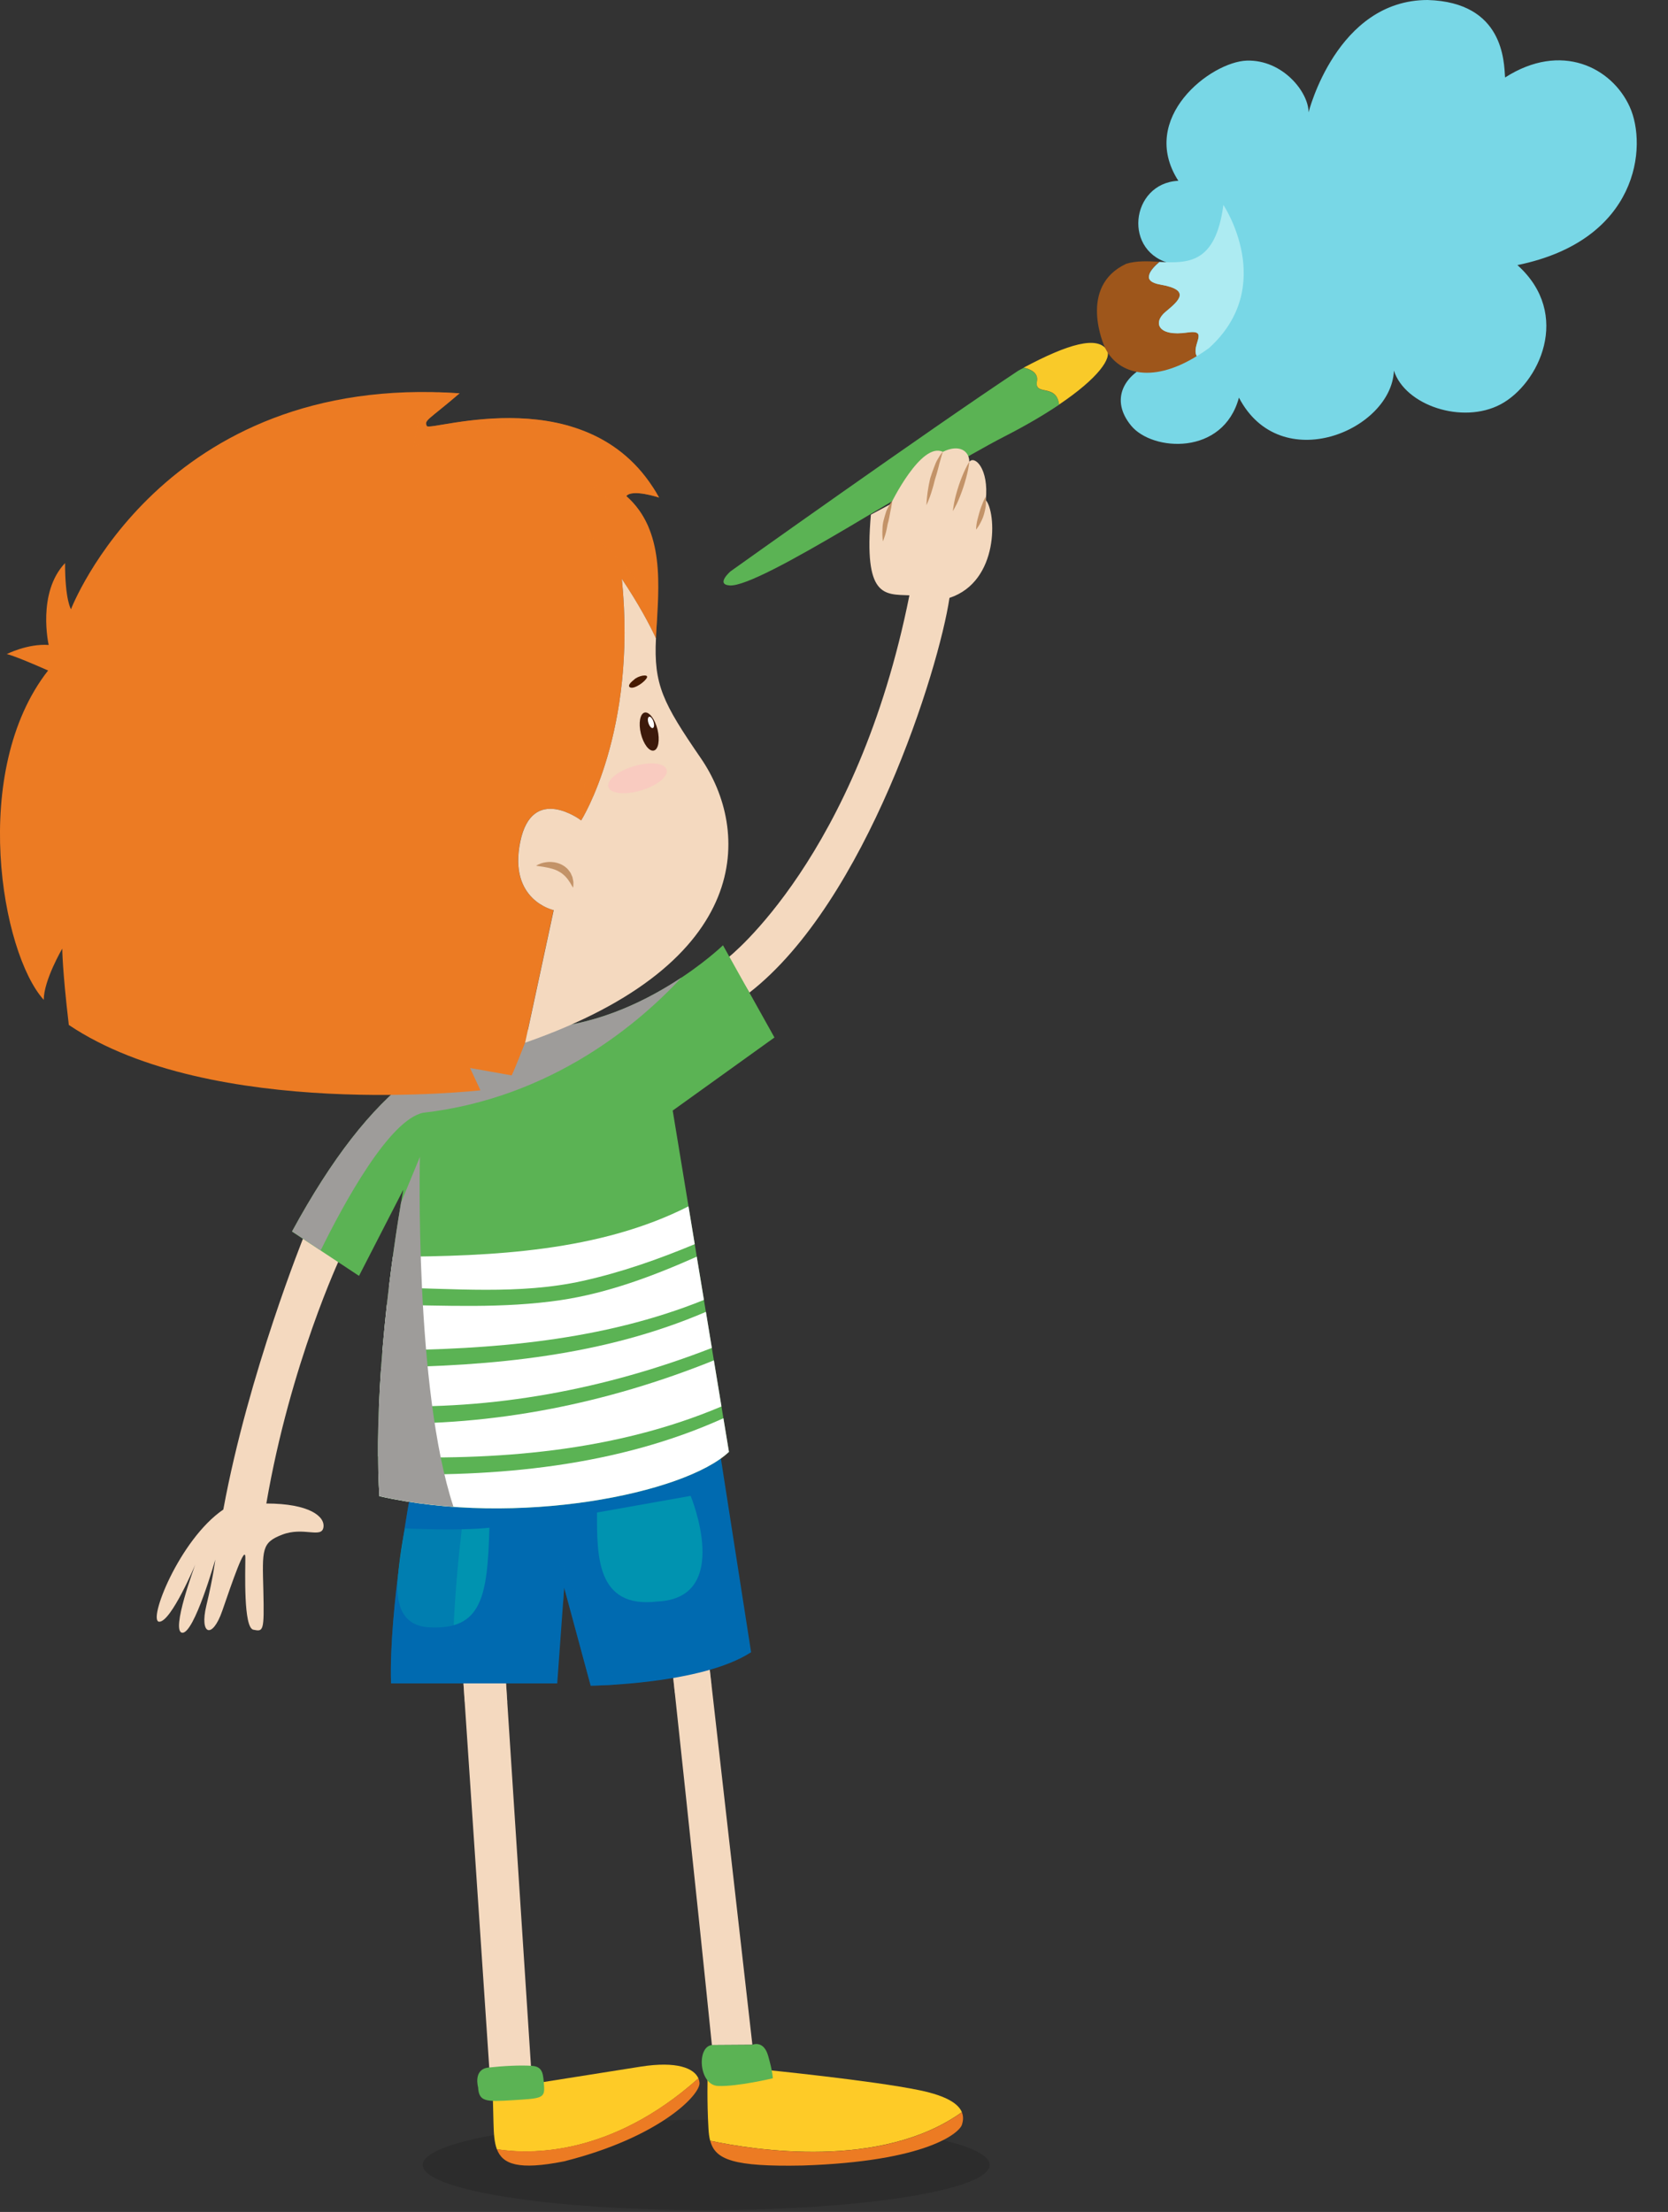 <?xml version="1.0" encoding="UTF-8"?> <svg xmlns="http://www.w3.org/2000/svg" width="43" height="57" viewBox="0 0 43 57" fill="none"><rect x="0" y="0" width="43" height="57" fill="#333333" stroke="none"/><path opacity="0.3" d="M25.513 55.789C25.513 56.431 22.242 56.953 18.206 56.953C14.171 56.953 10.899 56.432 10.899 55.789C10.899 55.146 14.17 54.625 18.206 54.625C22.241 54.625 25.513 55.146 25.513 55.789Z" fill="#1D1D1B"></path><path d="M26.732 9.831C26.771 9.623 26.593 9.524 26.391 9.477C26.345 9.5 26.301 9.525 26.254 9.55C23.921 11.095 18.835 14.721 18.835 14.721C18.835 14.721 18.442 15.058 18.807 15.086C19.592 15.147 23.837 12.304 25.917 11.236C26.475 10.95 26.932 10.678 27.304 10.428C27.237 9.875 26.659 10.22 26.732 9.831Z" fill="#5BB354"></path><path d="M28.531 9.012C28.281 8.655 27.548 8.856 26.391 9.473C26.593 9.52 26.771 9.619 26.732 9.827C26.659 10.216 27.237 9.871 27.303 10.425C28.319 9.741 28.675 9.218 28.531 9.012Z" fill="#F9CA29"></path><path d="M33.734 2.895C33.734 2.895 34.458 0 36.803 0C38.771 0.058 38.771 1.592 38.8 1.997C40.247 1.07 41.55 1.736 42.012 2.75C42.475 3.763 42.244 6.194 39.118 6.831C40.537 8.104 39.667 9.898 38.684 10.42C37.7 10.941 36.224 10.448 35.934 9.551C35.875 11.086 33.011 12.301 31.939 10.246C31.534 11.751 29.71 11.636 29.161 10.97C28.611 10.304 28.958 9.639 29.74 9.349C28.756 8.683 29.046 7.149 30.232 6.802C28.929 6.541 29.132 4.718 30.377 4.659C29.335 3.039 31.216 1.592 32.142 1.562C33.069 1.535 33.734 2.374 33.734 2.895Z" fill="#78D7E6"></path><path d="M30.611 8.566C29.852 8.678 29.711 8.313 30.048 8.033C30.385 7.752 30.723 7.47 29.907 7.33C29.42 7.246 29.636 6.962 29.888 6.746C29.596 6.731 29.301 6.716 29.036 6.796C27.771 7.386 28.474 8.932 28.474 8.932C28.772 9.6 29.644 9.924 30.852 9.177C30.695 8.897 31.187 8.481 30.611 8.566Z" fill="#9E561B"></path><path d="M31.538 5.281C31.337 6.806 30.62 6.784 29.889 6.749C29.637 6.965 29.421 7.249 29.908 7.333C30.723 7.474 30.386 7.755 30.049 8.036C29.712 8.316 29.852 8.682 30.612 8.569C31.188 8.484 30.696 8.9 30.854 9.179C30.957 9.116 31.059 9.048 31.167 8.97C32.936 7.368 31.538 5.281 31.538 5.281Z" fill="#ADEBF2"></path><path d="M18.005 53.558C17.893 53.297 17.453 53.108 16.516 53.255C15.441 53.424 13.586 53.719 13.586 53.719L12.701 53.867C12.701 53.867 12.701 53.867 12.722 54.71C12.729 54.976 12.742 55.205 12.81 55.385C13.644 55.518 15.738 55.58 18.005 53.558Z" fill="#FECB27"></path><path d="M12.809 55.381C12.956 55.773 13.364 55.928 14.534 55.697C16.979 55.086 18.054 53.989 18.033 53.673C18.03 53.633 18.021 53.594 18.005 53.555C15.738 55.576 13.644 55.514 12.809 55.381Z" fill="#EC7B23"></path><path d="M24.796 54.428C24.716 54.234 24.45 54.017 23.703 53.863C22.48 53.61 19.719 53.336 19.719 53.336L18.243 53.484C18.243 53.484 18.222 54.137 18.264 54.854C18.271 54.969 18.283 55.073 18.308 55.165C19.461 55.409 22.712 55.918 24.796 54.428Z" fill="#FECB27"></path><path d="M18.309 55.165C18.437 55.651 18.901 55.839 20.689 55.803C23.893 55.699 24.736 54.96 24.799 54.749C24.824 54.667 24.847 54.554 24.796 54.43C22.712 55.92 19.461 55.411 18.309 55.165Z" fill="#EC7B23"></path><path d="M18.283 42.898L17.338 43.076C17.338 43.076 17.934 48.584 18.352 52.699L19.396 52.692L18.283 42.898Z" fill="#F4D9BF"></path><path d="M19.396 52.692L18.352 52.699C17.954 52.739 18.014 53.734 18.512 53.753C19.009 53.774 19.923 53.555 19.923 53.555C19.923 53.555 19.923 53.396 19.803 52.978C19.685 52.56 19.396 52.692 19.396 52.692Z" fill="#5BB354"></path><g opacity="0.5"><path d="M18.283 42.898L17.338 43.076C17.338 43.076 17.359 43.277 17.397 43.629C17.673 43.595 18.005 43.533 18.342 43.426L18.283 42.898Z" fill="#F4D9BF"></path></g><path d="M13.037 43.242L13.69 53.275L12.615 53.316L11.941 43.284L13.037 43.242Z" fill="#F4D9BF"></path><g opacity="0.5"><path d="M13.078 43.859L13.037 43.242L11.941 43.284L11.979 43.851C12.238 43.884 12.628 43.907 13.078 43.859Z" fill="#F4D9BF"></path></g><path d="M12.325 53.787C12.325 53.787 12.192 53.323 12.59 53.279C12.987 53.235 13.43 53.214 13.717 53.235C14.004 53.256 14.004 53.456 14.026 53.765C14.048 54.075 13.938 54.075 13.231 54.119C12.523 54.163 12.347 54.163 12.325 53.787Z" fill="#5BB354"></path><path d="M8.776 32.395C8.776 32.395 7.486 35.131 6.866 38.744C7.976 38.744 8.389 39.08 8.337 39.364C8.285 39.647 7.821 39.338 7.279 39.545C6.737 39.751 6.762 39.932 6.789 40.99C6.814 42.047 6.789 42.048 6.531 41.996C6.273 41.944 6.325 40.499 6.325 40.138C6.325 39.778 5.989 40.757 5.731 41.506C5.473 42.255 5.138 42.125 5.319 41.377C5.499 40.629 5.55 40.189 5.55 40.189C5.55 40.189 5.008 42.099 4.699 42.074C4.389 42.047 5.034 40.318 5.034 40.318C5.034 40.318 4.415 41.79 4.106 41.79C3.796 41.79 4.622 39.674 5.757 38.899C6.403 35.389 7.847 31.828 7.847 31.828L8.776 32.395Z" fill="#F4D9BF"></path><path d="M18.773 24.675C18.773 24.675 22.095 22.086 23.444 15.341C22.797 15.313 22.264 15.406 22.451 13.262C22.962 12.989 22.962 12.989 22.962 12.989C22.962 12.989 23.745 11.372 24.306 11.644C24.715 11.44 24.988 11.61 24.988 11.9C25.123 11.729 25.498 12.071 25.413 12.887C25.686 13.194 25.77 14.981 24.477 15.407C24.204 17.246 22.332 23.238 19.319 25.579L18.773 24.675Z" fill="#F4D9BF"></path><path d="M23.003 12.906C23.003 12.906 23.002 12.925 22.995 12.955C22.987 12.983 22.985 13.028 22.975 13.076C22.968 13.127 22.95 13.18 22.942 13.242C22.932 13.305 22.917 13.369 22.903 13.433C22.883 13.496 22.872 13.561 22.861 13.622C22.849 13.683 22.834 13.739 22.819 13.788C22.789 13.885 22.761 13.95 22.761 13.95C22.761 13.95 22.75 13.882 22.747 13.779C22.746 13.727 22.747 13.668 22.751 13.603C22.753 13.539 22.762 13.471 22.78 13.404C22.798 13.339 22.815 13.271 22.836 13.211C22.852 13.15 22.885 13.095 22.908 13.049C22.956 12.958 23.003 12.906 23.003 12.906Z" fill="#C39368"></path><path d="M24.306 11.641C24.306 11.641 24.3 11.663 24.286 11.702C24.273 11.74 24.262 11.797 24.242 11.86C24.234 11.892 24.221 11.924 24.212 11.963C24.203 12 24.195 12.04 24.183 12.08C24.162 12.162 24.137 12.247 24.11 12.332C24.095 12.374 24.088 12.419 24.076 12.461C24.066 12.504 24.052 12.545 24.041 12.586C24.018 12.667 23.993 12.742 23.97 12.806C23.923 12.934 23.884 13.018 23.884 13.018C23.884 13.018 23.885 12.926 23.9 12.79C23.907 12.722 23.918 12.644 23.933 12.559C23.941 12.518 23.947 12.474 23.958 12.43C23.968 12.387 23.974 12.341 23.989 12.298C24.017 12.211 24.047 12.124 24.078 12.045C24.093 12.004 24.108 11.967 24.123 11.93C24.137 11.894 24.159 11.861 24.175 11.83C24.21 11.769 24.241 11.722 24.264 11.689C24.29 11.659 24.306 11.641 24.306 11.641Z" fill="#C39368"></path><path d="M24.988 11.898C24.988 11.898 24.98 11.984 24.956 12.108C24.93 12.232 24.887 12.395 24.835 12.553C24.782 12.713 24.72 12.867 24.666 12.983C24.61 13.096 24.564 13.171 24.564 13.171C24.564 13.171 24.573 13.085 24.596 12.961C24.619 12.837 24.663 12.674 24.715 12.515C24.768 12.356 24.831 12.201 24.887 12.086C24.942 11.972 24.988 11.898 24.988 11.898Z" fill="#C39368"></path><path d="M25.408 12.805C25.408 12.805 25.42 12.862 25.418 12.947C25.416 12.989 25.415 13.04 25.404 13.091C25.395 13.143 25.382 13.196 25.367 13.25C25.339 13.358 25.284 13.458 25.244 13.53C25.201 13.602 25.163 13.647 25.163 13.647C25.163 13.647 25.163 13.587 25.175 13.505C25.185 13.422 25.219 13.318 25.245 13.214C25.274 13.109 25.315 13.009 25.345 12.933C25.36 12.895 25.379 12.864 25.388 12.84C25.4 12.818 25.408 12.805 25.408 12.805Z" fill="#C39368"></path><path d="M10.587 38.472C10.587 38.472 10.021 41.447 10.081 43.38H14.365L14.544 40.911L15.228 43.439C15.228 43.439 18.084 43.41 19.363 42.576C18.56 37.43 18.56 37.43 18.56 37.43C18.56 37.43 15.585 38.799 10.587 38.472Z" fill="#006AB0"></path><path d="M10.444 39.385C10.444 39.385 11.882 39.453 12.617 39.367C12.566 41.131 12.43 42.012 11.059 41.934C10.444 41.901 10.187 41.454 10.255 40.668C10.323 39.881 10.444 39.385 10.444 39.385Z" fill="#0093B0"></path><path d="M15.39 38.976L17.804 38.547C17.804 38.547 18.899 41.183 16.948 41.269C15.372 41.457 15.39 40.088 15.39 38.976Z" fill="#0093B0"></path><g opacity="0.5"><path d="M12.021 38.519C11.563 38.517 11.086 38.501 10.587 38.469C10.587 38.469 10.021 41.444 10.081 43.377H11.666C11.645 41.388 11.896 39.385 12.021 38.519Z" fill="#006AB0"></path><path d="M14.514 41.334L14.544 40.911L15.228 43.439C15.228 43.439 15.491 43.436 15.892 43.41L14.403 40.086L14.514 41.334Z" fill="#006AB0"></path></g><path d="M7.527 31.736L9.255 32.878L10.397 30.656C10.397 30.656 9.564 35.131 9.78 38.556C13.329 39.359 17.65 38.495 18.792 37.414C17.342 28.618 17.342 28.618 17.342 28.618L19.965 26.735L18.638 24.359C18.638 24.359 16.632 26.302 14.07 26.488C11.508 26.675 9.595 27.94 7.527 31.736Z" fill="#5BB354"></path><path d="M18.147 33.498C18.08 33.095 18.019 32.723 17.962 32.383C16.834 32.885 15.665 33.322 14.459 33.502C12.97 33.723 11.472 33.641 9.973 33.62C9.932 33.994 9.893 34.389 9.859 34.797C12.686 34.779 15.537 34.551 18.147 33.498Z" fill="white"></path><path d="M9.755 37.978C9.76 38.172 9.768 38.366 9.78 38.555C13.329 39.358 17.65 38.494 18.792 37.413C18.742 37.113 18.695 36.827 18.649 36.547C15.905 37.786 12.81 38.077 9.755 37.978Z" fill="white"></path><path d="M18.599 36.243C18.53 35.825 18.465 35.429 18.403 35.055C15.662 36.161 12.721 36.758 9.757 36.676C9.749 36.961 9.747 37.246 9.748 37.53C12.773 37.65 15.853 37.407 18.599 36.243Z" fill="white"></path><path d="M18.351 34.735C18.297 34.41 18.247 34.098 18.198 33.805C15.572 34.934 12.697 35.207 9.826 35.237C9.802 35.562 9.785 35.893 9.771 36.225C12.701 36.349 15.623 35.796 18.351 34.735Z" fill="white"></path><path d="M15.016 33.009C16.015 32.788 16.972 32.451 17.91 32.061C17.85 31.701 17.797 31.375 17.749 31.086C15.459 32.249 12.704 32.374 10.127 32.385C10.093 32.631 10.059 32.899 10.025 33.179C11.676 33.198 13.392 33.37 15.016 33.009Z" fill="white"></path><path d="M10.825 29.812L10.339 30.988C10.153 32.087 9.599 35.685 9.78 38.553C10.4 38.694 11.043 38.782 11.69 38.828C10.678 35.769 10.825 29.812 10.825 29.812Z" fill="#9E9C9A"></path><path d="M10.908 28.675C14.257 28.29 16.52 26.323 17.571 25.188C16.739 25.741 15.491 26.384 14.07 26.486C11.509 26.672 9.595 27.938 7.528 31.733L8.267 32.222C8.868 31 10.037 28.855 10.908 28.675Z" fill="#9E9C9A"></path><path d="M13.409 21.696C13.717 20.185 14.982 21.14 14.982 21.14C14.982 21.14 16.43 18.86 16.029 14.914C16.468 15.571 16.741 16.081 16.91 16.446C16.912 16.415 16.912 16.385 16.913 16.352C16.991 15.085 17.143 13.665 16.146 12.783C16.299 12.592 16.991 12.822 16.991 12.822C15.264 9.675 11.079 11.133 11.004 10.979C10.927 10.826 11.043 10.826 11.848 10.135C4.171 9.597 1.83 15.699 1.83 15.699C1.83 15.699 1.677 15.469 1.677 14.51C0.948 15.278 1.255 16.62 1.255 16.62C0.709 16.582 0.172 16.856 0.172 16.856C0.172 16.856 0.284 16.856 1.24 17.278C-0.784 19.863 0.032 24.557 1.128 25.765C1.128 25.259 1.605 24.445 1.605 24.445C1.605 24.445 1.605 24.978 1.774 26.412C5.456 28.885 12.386 28.096 12.386 28.096L12.117 27.521L13.191 27.712C13.191 27.712 13.268 27.559 13.537 26.867L14.271 23.451C14.273 23.453 13.101 23.206 13.409 21.696Z" fill="#EC7B23"></path><path d="M18.067 19.538C17.084 18.108 16.851 17.642 16.91 16.446C16.741 16.081 16.468 15.571 16.03 14.914C16.43 18.859 14.982 21.14 14.982 21.14C14.982 21.14 13.719 20.185 13.411 21.696C13.102 23.206 14.274 23.453 14.274 23.453L13.539 26.869C19.486 24.796 19.332 21.38 18.067 19.538Z" fill="#F4D9BF"></path><path d="M16.521 18.903C16.587 19.173 16.735 19.37 16.855 19.341C16.974 19.313 17.015 19.07 16.951 18.8C16.884 18.529 16.735 18.334 16.617 18.362C16.5 18.391 16.456 18.633 16.521 18.903Z" fill="#3D1A0B"></path><path d="M16.718 18.636C16.744 18.716 16.794 18.773 16.83 18.76C16.865 18.749 16.871 18.674 16.845 18.594C16.819 18.515 16.769 18.458 16.734 18.471C16.698 18.483 16.691 18.556 16.718 18.636Z" fill="white"></path><path d="M13.821 22.31C13.821 22.31 13.89 22.258 14.014 22.23C14.076 22.217 14.15 22.206 14.232 22.214C14.314 22.218 14.4 22.242 14.482 22.282C14.523 22.304 14.561 22.328 14.595 22.359C14.632 22.385 14.657 22.423 14.683 22.457C14.712 22.489 14.724 22.529 14.74 22.563C14.76 22.597 14.763 22.632 14.77 22.665C14.788 22.728 14.782 22.781 14.78 22.818C14.778 22.854 14.774 22.875 14.774 22.875C14.774 22.875 14.761 22.857 14.743 22.826C14.735 22.81 14.724 22.793 14.712 22.771C14.703 22.75 14.683 22.729 14.669 22.706C14.653 22.683 14.639 22.656 14.617 22.634C14.595 22.613 14.579 22.585 14.553 22.565C14.507 22.522 14.455 22.48 14.394 22.452C14.366 22.432 14.332 22.424 14.302 22.409C14.268 22.401 14.238 22.385 14.204 22.379C14.139 22.359 14.074 22.352 14.017 22.339C13.9 22.321 13.821 22.31 13.821 22.31Z" fill="#C39368"></path><path d="M16.338 17.521C16.338 17.521 16.326 17.531 16.308 17.545C16.256 17.589 16.168 17.68 16.248 17.715C16.358 17.762 16.637 17.562 16.678 17.46C16.72 17.361 16.447 17.409 16.338 17.521Z" fill="#461A00"></path><path d="M17.186 19.833C17.236 20.005 16.942 20.245 16.527 20.369C16.111 20.492 15.735 20.453 15.682 20.28C15.632 20.107 15.927 19.867 16.341 19.744C16.756 19.62 17.134 19.66 17.186 19.833Z" fill="#F9CBC0"></path><g opacity="0.5"><path d="M15.159 12.624C15.934 12.911 16.42 13.268 16.725 13.604C16.6 13.3 16.416 13.021 16.147 12.784C16.3 12.592 16.991 12.822 16.991 12.822C16.943 12.735 16.892 12.65 16.84 12.57C16.343 12.39 15.681 12.275 15.159 12.624Z" fill="#EC7B23"></path><path d="M14.721 10.992C12.955 10.463 11.056 11.084 11.004 10.98C10.927 10.827 11.043 10.827 11.848 10.136C11.659 10.123 11.474 10.115 11.292 10.109C11.03 10.38 10.696 10.848 10.677 11.505C12.151 10.83 13.665 10.845 14.721 10.992Z" fill="#EC7B23"></path><path d="M15.159 13.781C15.909 14.98 15.254 19.279 14.931 21.108C14.963 21.129 14.981 21.143 14.981 21.143C14.981 21.143 16.43 18.863 16.029 14.917C16.467 15.574 16.74 16.084 16.909 16.449C16.911 16.418 16.911 16.388 16.913 16.355C16.922 16.205 16.932 16.053 16.941 15.9C16.571 15.132 15.99 14.237 15.159 13.781Z" fill="#EC7B23"></path></g></svg> 